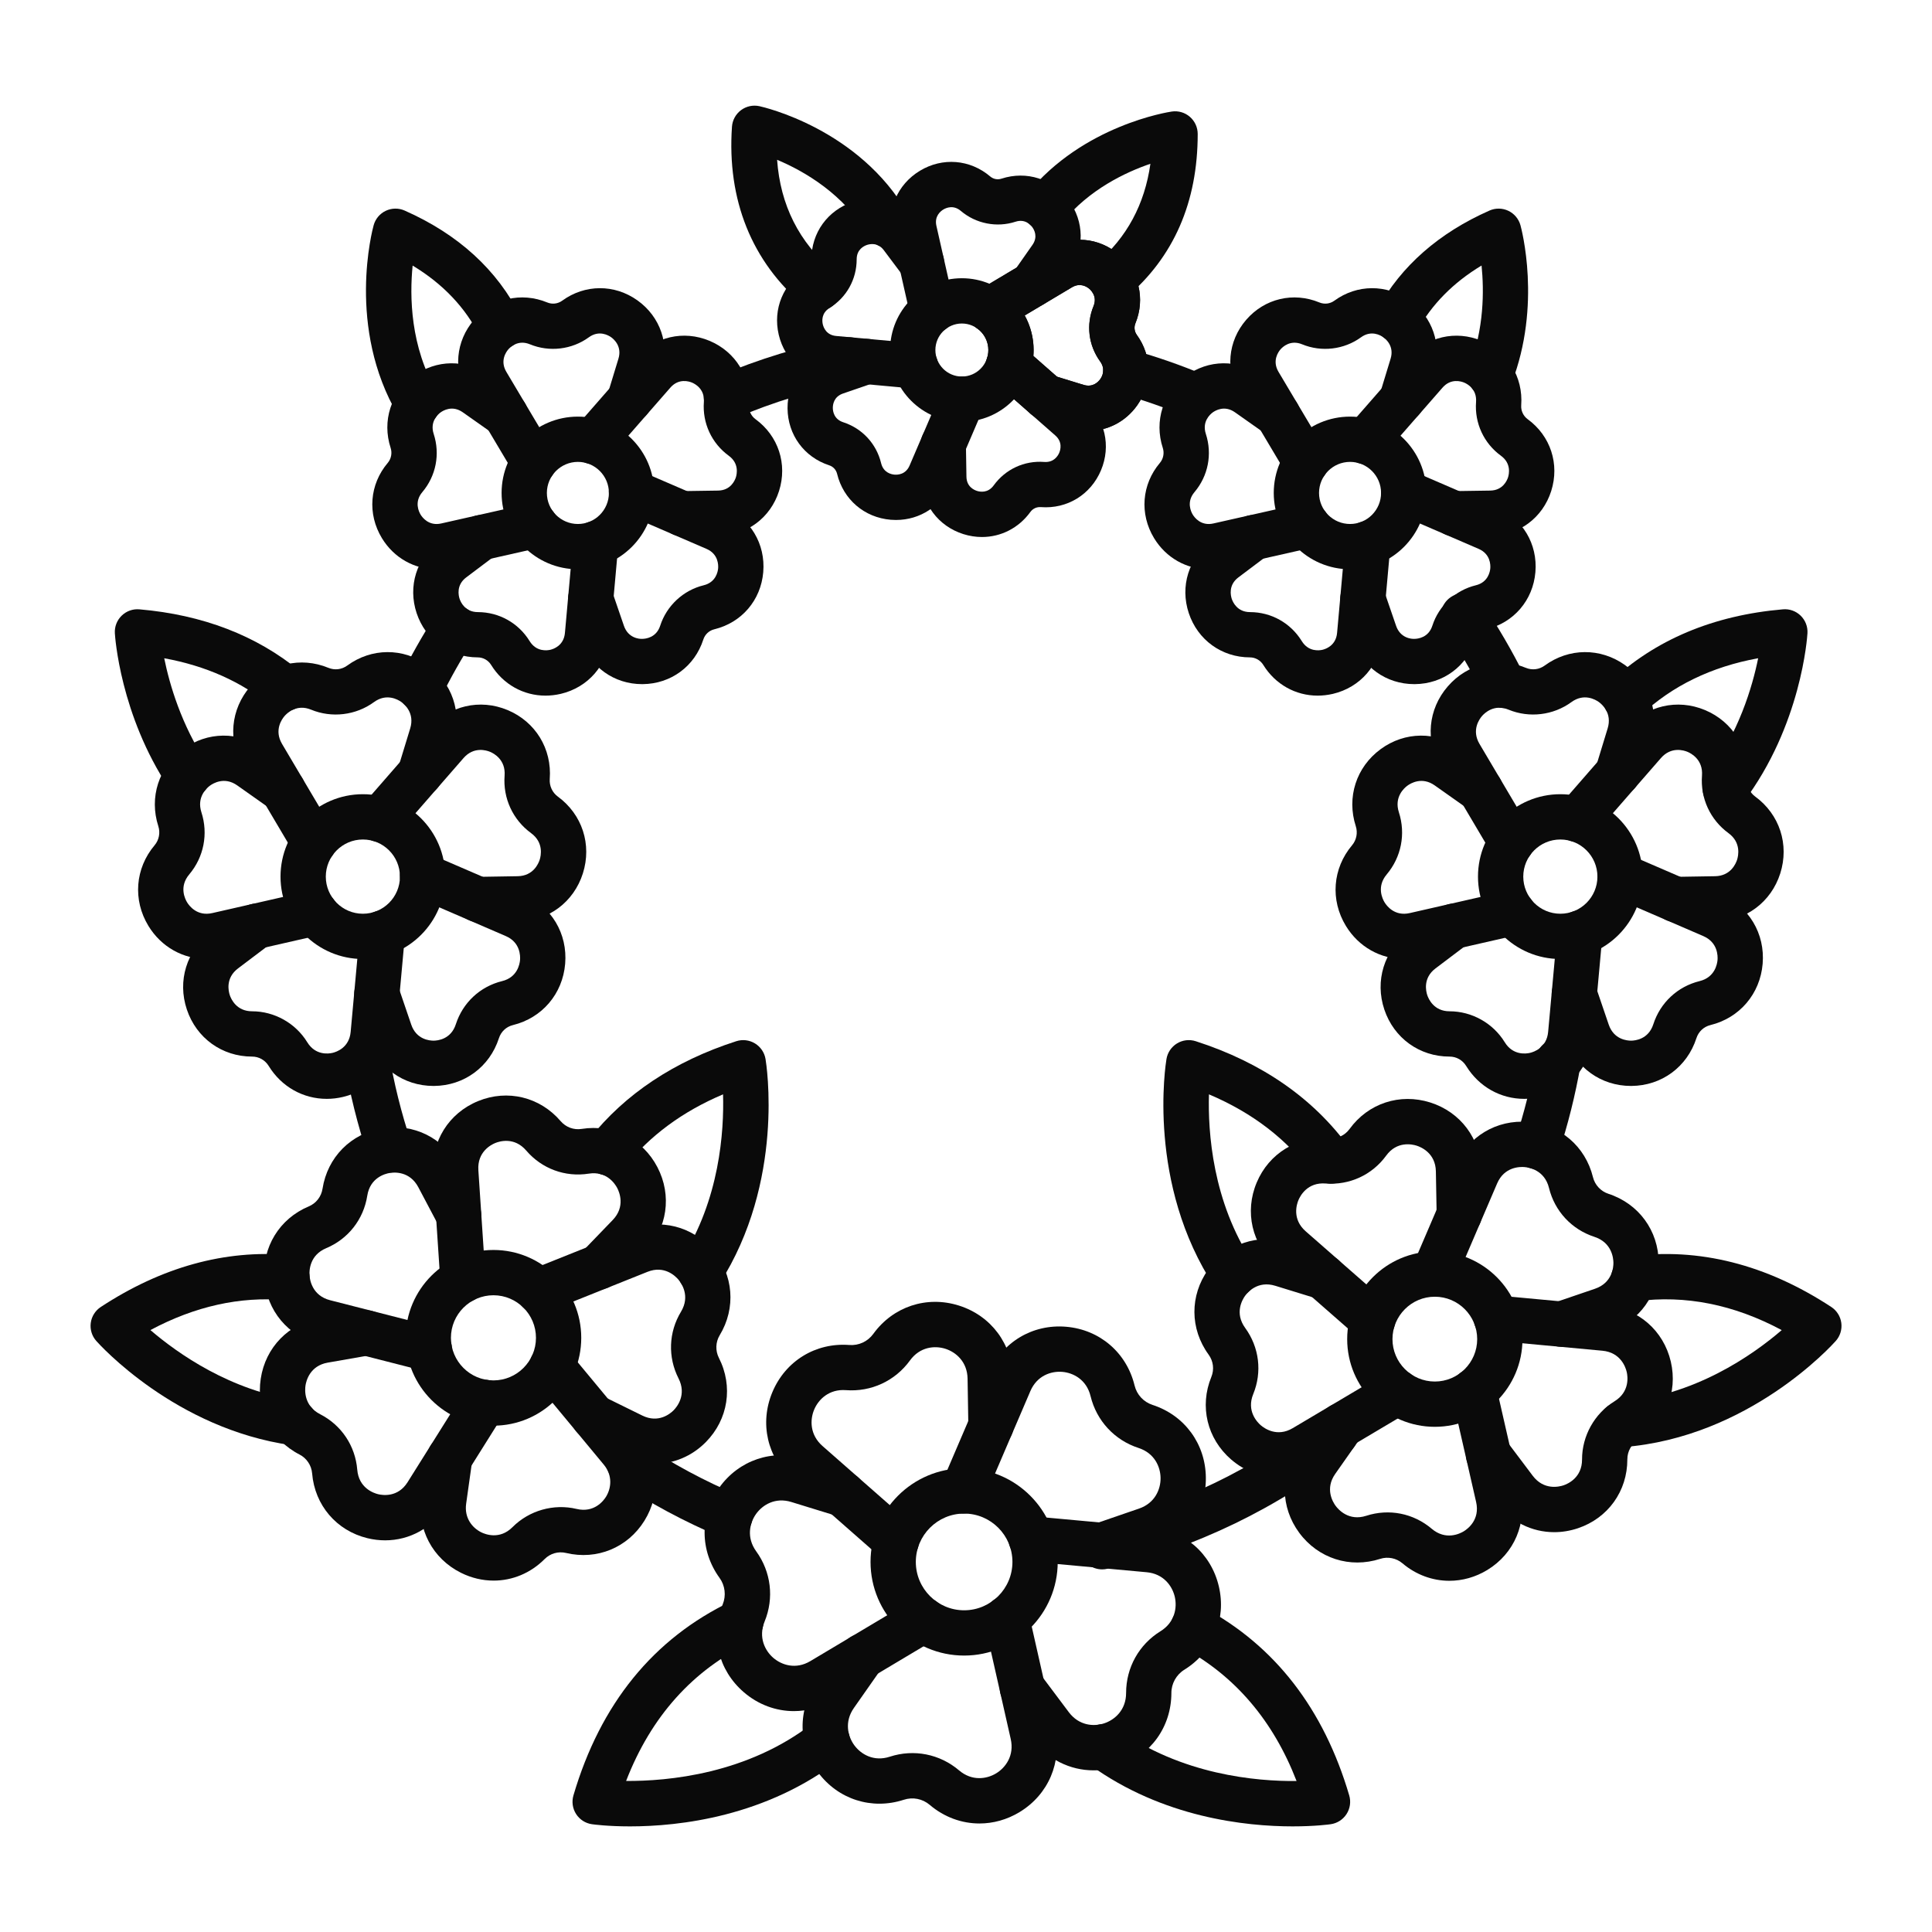 <?xml version="1.0" encoding="UTF-8"?>
<svg width="1200pt" height="1200pt" version="1.1" viewBox="0 0 1200 1200" xmlns="http://www.w3.org/2000/svg">
 <g fill="#0a0a0a">
  <path d="m684.55 974.77c-6.371 0-12.141-4.356-13.672-10.824-1.789-7.559 2.887-15.133 10.445-16.926 51.148-12.113 98.137-34.855 139.66-67.59 6.098-4.805 14.941-3.762 19.75 2.336 4.809 6.102 3.762 14.941-2.34 19.75-44.766 35.289-95.434 59.809-150.59 72.875-1.09 0.258-2.18 0.379-3.254 0.379z"/>
  <path d="m954.62 726.19c-1.457 0-2.938-0.23-4.394-0.711-7.379-2.426-11.391-10.375-8.965-17.75 5.453-16.582 9.742-33.73 12.742-50.957 1.332-7.652 8.605-12.777 16.266-11.441 7.652 1.332 12.773 8.617 11.441 16.266-3.231 18.57-7.856 37.047-13.73 54.922-1.949 5.918-7.449 9.672-13.359 9.672z"/>
  <path d="m934.16 439.79c-5.172 0-10.145-2.863-12.602-7.801-7.117-14.312-15.273-28.301-24.242-41.578-4.344-6.438-2.652-15.18 3.781-19.523 6.434-4.344 15.18-2.656 19.527 3.781 9.664 14.305 18.449 29.375 26.117 44.797 3.457 6.957 0.625 15.395-6.332 18.852-2.012 0.996-4.148 1.473-6.25 1.473z"/>
  <path d="m742.89 260.06c-1.816 0-3.664-0.355-5.441-1.105-13.637-5.727-27.762-10.656-41.984-14.645-7.477-2.102-11.84-9.859-9.742-17.336 2.098-7.473 9.863-11.832 17.336-9.742 15.336 4.305 30.57 9.617 45.277 15.797 7.16 3.008 10.527 11.25 7.519 18.41-2.258 5.383-7.473 8.621-12.965 8.621z"/>
  <path d="m451.23 260.86c-5.465 0-10.66-3.203-12.941-8.547-3.051-7.144 0.273-15.406 7.414-18.453 25.402-10.84 52.035-18.961 79.168-24.137 7.617-1.441 14.992 3.547 16.449 11.18 1.457 7.629-3.547 14.992-11.18 16.449-25.152 4.797-49.848 12.328-73.395 22.379-1.805 0.766-3.676 1.129-5.516 1.129z"/>
  <path d="m260.95 441.61c-2.078 0-4.191-0.461-6.184-1.438-6.973-3.418-9.852-11.844-6.434-18.816 6.559-13.375 13.977-26.523 22.047-39.09 4.195-6.535 12.895-8.434 19.434-4.234 6.535 4.199 8.43 12.898 4.234 19.434-7.488 11.664-14.371 23.867-20.457 36.277-2.449 4.981-7.445 7.867-12.641 7.867z"/>
  <path d="m242.09 728.31c-5.875 0-11.359-3.715-13.332-9.594-6.625-19.746-11.699-40.195-15.086-60.789-1.262-7.664 3.934-14.895 11.594-16.156 7.668-1.25 14.898 3.934 16.156 11.598 3.141 19.105 7.848 38.078 13.996 56.398 2.469 7.363-1.496 15.336-8.859 17.809-1.477 0.5-2.984 0.734-4.469 0.734z"/>
  <path d="m453.34 955.86c-1.812 0-3.66-0.355-5.434-1.098-22.691-9.52-44.598-21.285-65.125-34.965-6.461-4.309-8.207-13.039-3.902-19.5 4.309-6.461 13.039-8.211 19.504-3.898 19.039 12.688 39.359 23.598 60.402 32.43 7.164 3.004 10.531 11.246 7.527 18.406-2.258 5.383-7.477 8.625-12.973 8.625z"/>
  <path d="m597.43 262c-24.578 0-44.57-20.004-44.57-44.594s19.996-44.594 44.57-44.594c24.578 0 44.57 20.004 44.57 44.594s-19.996 44.594-44.57 44.594zm0-61.062c-9.066 0-16.445 7.387-16.445 16.469 0 9.078 7.379 16.469 16.445 16.469 9.066 0 16.445-7.387 16.445-16.469 0-9.078-7.375-16.469-16.445-16.469z"/>
  <path d="m579.11 207.09c-6.426 0-12.227-4.434-13.703-10.965l-11.223-49.641c-3.625-16.039 3.113-31.902 17.172-40.41 14.031-8.488 31.168-7.109 43.66 3.512 1.953 1.664 4.574 2.188 7.008 1.387 15.594-5.074 31.965 0.164 41.723 13.344 9.777 13.215 10.004 30.449 0.57 43.91l-11.645 16.621c-4.457 6.359-13.227 7.902-19.586 3.445s-7.902-13.227-3.445-19.586l11.645-16.621c3.523-5.027 1.074-9.395-0.145-11.035-1.203-1.633-4.633-5.219-10.402-3.336-11.617 3.789-24.617 1.219-33.934-6.699-4.629-3.934-9.152-1.926-10.883-0.879-1.746 1.059-5.656 4.156-4.301 10.148l11.223 49.641c1.715 7.574-3.039 15.102-10.613 16.82-1.051 0.234-2.094 0.344-3.121 0.344z"/>
  <path d="m568.61 241.38c-0.43 0-0.863-0.02-1.305-0.059l-50.551-4.641c-16.328-1.5-29.305-12.793-33.066-28.766-3.766-15.996 2.824-31.914 16.789-40.551 2.16-1.336 3.5-3.75 3.5-6.301-0.004-16.441 10.062-30.418 25.645-35.617 15.559-5.188 31.977-0.055 41.824 13.07l12.176 16.234c4.66 6.215 3.402 15.027-2.812 19.688-6.211 4.66-15.027 3.402-19.688-2.809l-12.176-16.234c-3.652-4.871-8.508-3.906-10.43-3.269-1.93 0.641-6.418 2.801-6.418 8.934 0 12.406-6.293 23.703-16.832 30.223-5.199 3.215-4.672 8.195-4.203 10.184 0.465 1.984 2.207 6.652 8.262 7.207l50.551 4.641c7.734 0.711 13.426 7.555 12.719 15.289-0.668 7.301-6.801 12.777-13.984 12.777z"/>
  <path d="m508.33 193.05c-3.195 0-6.402-1.082-9.039-3.297-32.363-27.195-47.805-65.594-44.652-111.04 0.285-4.074 2.324-7.824 5.594-10.277 3.266-2.453 7.441-3.359 11.43-2.492 2.516 0.547 61.988 14.035 92.27 66.93 3.859 6.742 1.52 15.332-5.219 19.191-6.738 3.856-15.332 1.523-19.191-5.219-15.043-26.277-40.141-40.578-56.852-47.609 2 28.121 13.637 51.273 34.719 68.992 5.945 4.996 6.715 13.867 1.719 19.812-2.785 3.309-6.769 5.012-10.777 5.012z"/>
  <path d="m556.54 322.97c-1.086 0-2.184-0.043-3.289-0.137-16.355-1.363-29.434-12.562-33.316-28.531-0.609-2.512-2.434-4.484-4.879-5.281-15.598-5.074-25.766-18.969-25.898-35.395s9.805-30.48 25.324-35.809l19.172-6.59c7.352-2.519 15.344 1.387 17.867 8.734 2.523 7.344-1.387 15.344-8.73 17.867l-19.172 6.59c-5.769 1.98-6.356 6.941-6.336 8.98 0.016 2.043 0.684 6.988 6.481 8.875 11.789 3.84 20.574 13.332 23.504 25.383 1.445 5.945 6.301 6.981 8.324 7.148 2.008 0.168 6.973-0.047 9.379-5.656l18.547-43.285c0.977-6.606 6.551-11.719 13.371-11.977 0.359-0.02 0.703-0.031 1.051-0.035 4.688 0 9.074 2.34 11.688 6.242 2.644 3.957 3.113 8.98 1.238 13.355l-20.043 46.773c-6.035 14.082-19.266 22.746-34.281 22.746z"/>
  <path d="m609.93 333.55c-3.82 0-7.707-0.59-11.559-1.801-15.664-4.941-25.953-18.758-26.219-35.199l-0.328-20.305c-0.125-7.766 6.066-14.164 13.832-14.289 7.809-0.133 14.16 6.07 14.289 13.832l0.328 20.305c0.098 6.133 4.621 8.219 6.559 8.828 1.93 0.609 6.801 1.492 10.375-3.438 7.281-10.047 19.012-15.492 31.379-14.555 6.047 0.445 8.547-3.848 9.332-5.719 0.793-1.883 2.141-6.707-2.465-10.75l-38.152-33.508c-5.836-5.125-6.41-14.012-1.285-19.844 5.125-5.836 14.008-6.414 19.848-1.285l38.152 33.508c12.344 10.84 16.203 27.633 9.828 42.785-6.359 15.125-21.02 24.125-37.379 22.859-2.555-0.18-4.981 0.934-6.488 3.016-7.262 10.023-18.336 15.559-30.047 15.559z"/>
  <path d="m676.04 267.64c-3.734 0-7.539-0.559-11.305-1.719l-19.375-5.961c-1.898-0.582-3.652-1.562-5.144-2.875l-17.145-15.059c-0.723-0.148-1.441-0.359-2.152-0.633-7.25-2.769-10.891-10.887-8.129-18.137 0 0 0.004-0.02 0.008-0.027v-0.004c0.004-0.012 0.008-0.02 0.012-0.031 0.703-1.848 1.059-3.793 1.059-5.785 0-5.348-2.629-10.387-7.035-13.48-3.898-2.738-6.144-7.269-5.969-12.031 0.18-4.762 2.758-9.109 6.848-11.551l43.637-26.023c14.082-8.398 31.203-6.91 43.633 3.789 12.457 10.727 16.477 27.488 10.242 42.707-0.969 2.359-0.637 5.106 0.859 7.168 9.652 13.309 9.707 30.543 0.145 43.914-7.246 10.129-18.387 15.738-30.188 15.738zm-19.531-33.676 16.496 5.078c5.797 1.781 9.168-1.855 10.348-3.504 1.188-1.664 3.566-6.07-0.035-11.035v-0.004c-7.277-10.035-8.816-22.871-4.117-34.344 2.328-5.688-1.02-9.402-2.57-10.73-1.531-1.32-5.66-4.059-10.871-0.945l-29.293 17.469c3.57 6.496 5.523 13.859 5.523 21.465 0 1.227-0.051 2.453-0.148 3.672z"/>
  <path d="m676.04 267.64c-3.734 0-7.539-0.559-11.305-1.719l-19.375-5.961c-7.422-2.285-11.586-10.152-9.305-17.574 2.285-7.422 10.156-11.586 17.578-9.305l19.375 5.961c5.797 1.781 9.168-1.855 10.348-3.504 1.188-1.664 3.566-6.07-0.035-11.035-7.277-10.035-8.816-22.875-4.117-34.344 2.328-5.688-1.02-9.402-2.57-10.73-1.531-1.32-5.66-4.059-10.871-0.945l-43.641 26.02c-6.672 3.973-15.301 1.797-19.281-4.875s-1.797-15.301 4.875-19.281l43.637-26.023c14.082-8.398 31.203-6.91 43.633 3.789 12.457 10.727 16.477 27.488 10.242 42.707-0.969 2.359-0.637 5.109 0.859 7.172 9.652 13.305 9.707 30.543 0.145 43.914-7.25 10.125-18.391 15.734-30.191 15.734z"/>
  <path d="m690.41 188.11c-3.988 0-7.953-1.688-10.734-4.969-5.023-5.926-4.289-14.797 1.637-19.82 18.535-15.711 29.668-36.379 33.227-61.598-15.395 5.254-37.953 15.887-54.543 36.211-4.914 6.019-13.77 6.91-19.785 2-6.016-4.914-6.914-13.77-2-19.785 34.59-42.379 87.379-50.543 89.605-50.871 4.047-0.605 8.141 0.602 11.23 3.273 3.09 2.668 4.867 6.551 4.871 10.637 0.012 42.414-14.934 76.594-44.422 101.59-2.644 2.242-5.875 3.336-9.086 3.336z"/>
  <path d="m358.94 353.59c-26.129 0-47.391-21.27-47.391-47.414 0-26.141 21.262-47.41 47.391-47.41s47.391 21.27 47.391 47.41c0 26.145-21.262 47.414-47.391 47.414zm0-66.703c-10.625 0-19.266 8.652-19.266 19.285 0 10.637 8.645 19.289 19.266 19.289s19.266-8.652 19.266-19.289-8.645-19.285-19.266-19.285z"/>
  <path d="m271.15 353.59c-13.762 0-26.488-7.059-33.953-19.363-9.102-15.008-7.68-33.344 3.633-46.715 2.148-2.539 2.84-6.102 1.801-9.289-5.441-16.715 0.156-34.238 14.262-44.648 14.074-10.398 32.43-10.578 46.758-0.477l18.395 12.965c6.348 4.473 7.867 13.246 3.394 19.594s-13.246 7.867-19.598 3.394l-18.395-12.965c-6.496-4.582-12.246-1.07-13.855 0.117-1.617 1.195-6.703 5.684-4.223 13.312 4.094 12.57 1.449 26.09-7.07 36.164-5.148 6.09-2.113 12.227-1.059 13.961 1.051 1.73 5.078 7.242 12.816 5.492l55.297-12.477c7.586-1.715 15.102 3.047 16.812 10.621 1.707 7.574-3.047 15.102-10.625 16.812l-55.297 12.477c-3.047 0.691-6.094 1.023-9.094 1.023z"/>
  <path d="m338.81 432.07c-13.645 0.004-26.289-6.945-33.793-19.117-1.762-2.859-4.926-4.637-8.254-4.641-17.516-0.027-32.422-10.801-37.977-27.453-5.547-16.633-0.102-34.172 13.867-44.691l17.926-13.496c6.203-4.668 15.02-3.426 19.691 2.781 4.672 6.207 3.426 15.02-2.777 19.691l-17.926 13.496c-6.336 4.769-4.742 11.402-4.102 13.324 0.641 1.926 3.359 8.215 11.336 8.227 13.191 0.02 25.215 6.75 32.152 18.004 4.211 6.828 10.926 5.852 12.883 5.394 1.945-0.457 8.34-2.57 9.051-10.484l5.094-56.746c0.695-7.734 7.523-13.453 15.266-12.746 7.734 0.695 13.445 7.527 12.746 15.266l-5.094 56.746c-1.566 17.457-13.586 31.328-30.613 35.344-3.176 0.734-6.352 1.102-9.477 1.102z"/>
  <path d="m398.82 424.93c-17.379 0-32.227-10.609-37.895-27.117l-7.316-21.305c-2.523-7.344 1.387-15.344 8.734-17.867 7.348-2.516 15.344 1.387 17.867 8.734l7.316 21.305c2.613 7.613 9.426 8.258 11.434 8.125 1.992-0.02 8.688-0.664 11.113-8.195 4-12.402 14.34-22.012 26.988-25.082 7.664-1.859 8.812-8.523 8.984-10.52 0.172-2.031 0.16-8.902-7.223-12.086l-52.172-22.527c-7.129-3.078-10.414-11.355-7.336-18.484 3.078-7.133 11.359-10.406 18.484-7.34l52.172 22.527c16.125 6.965 25.586 22.777 24.098 40.289-1.48 17.434-13.406 31.355-30.375 35.473-3.258 0.789-5.82 3.172-6.852 6.383-5.371 16.656-20.137 27.523-37.621 27.688h-0.402z"/>
  <path d="m423.75 333.16c-7.672 0-13.945-6.16-14.059-13.855-0.113-7.766 6.09-14.152 13.855-14.266l22.449-0.328c7.879-0.117 10.465-6.336 11.07-8.242 0.617-1.938 2.121-8.633-4.391-13.379-10.664-7.773-16.457-20.277-15.484-33.441 0.594-8.039-5.484-11.223-7.363-12.008-1.844-0.77-8.266-2.828-13.445 3.109l-37.344 42.73c-5.113 5.844-13.996 6.449-19.844 1.332-5.848-5.113-6.445-13.996-1.336-19.844l37.344-42.73c11.492-13.152 29.34-17.297 45.473-10.555 16.215 6.781 25.859 22.488 24.566 40.023-0.246 3.352 1.285 6.664 4.004 8.645 14.211 10.359 19.953 27.875 14.629 44.629-5.293 16.66-20 27.59-37.465 27.844l-22.449 0.328c-0.07 0.008-0.141 0.008-0.211 0.008z"/>
  <path d="m331.58 301.24c-4.797 0-9.473-2.457-12.102-6.879l-29.133-48.988c-8.992-15.113-7.383-33.461 4.094-46.738 11.434-13.227 29.273-17.453 45.453-10.777 3.113 1.281 6.59 0.875 9.297-1.098 14.125-10.273 32.453-10.363 46.703-0.215 14.316 10.195 20.258 27.637 15.137 44.438l-6.559 21.508c-2.266 7.426-10.125 11.609-17.551 9.348-7.426-2.266-11.617-10.121-9.348-17.551l6.559-21.508c2.344-7.688-2.887-12.145-4.547-13.324-1.633-1.16-7.461-4.598-13.836 0.043-10.52 7.664-24.535 9.332-36.586 4.356-7.32-3.027-12.141 1.664-13.445 3.172-1.32 1.527-5.312 7.051-1.199 13.969l29.133 48.988c3.969 6.676 1.777 15.301-4.898 19.273-2.25 1.348-4.727 1.984-7.172 1.984z"/>
  <path d="m259.39 264.92c-4.812 0-9.5-2.473-12.121-6.914-32.262-54.641-15.895-115.56-15.18-118.13 1.094-3.934 3.844-7.203 7.535-8.949 3.691-1.746 7.965-1.801 11.699-0.148 33.379 14.758 57.609 36.91 72.016 65.844 3.461 6.953 0.633 15.395-6.32 18.859-6.949 3.465-15.391 0.637-18.855-6.32-8.98-18.031-23.02-32.844-41.867-44.203-1.906 19.016-1.523 50.441 15.191 78.75 3.949 6.688 1.73 15.309-4.961 19.262-2.242 1.32-4.703 1.949-7.137 1.949z"/>
  <path d="m838.54 353.59c-26.129 0-47.391-21.27-47.391-47.414 0-26.141 21.262-47.41 47.391-47.41s47.391 21.27 47.391 47.41c0.004 26.145-21.258 47.414-47.391 47.414zm0-66.703c-10.625 0-19.266 8.652-19.266 19.285 0 10.637 8.645 19.289 19.266 19.289s19.266-8.652 19.266-19.289-8.641-19.285-19.266-19.285z"/>
  <path d="m750.75 353.59c-13.762 0-26.488-7.059-33.953-19.363-9.102-15.008-7.68-33.344 3.633-46.715 2.148-2.539 2.84-6.102 1.801-9.293-5.441-16.711 0.156-34.234 14.262-44.645 14.074-10.398 32.43-10.578 46.758-0.477l18.395 12.965c6.348 4.473 7.867 13.246 3.394 19.594-4.473 6.348-13.246 7.867-19.598 3.394l-18.395-12.965c-6.496-4.578-12.246-1.066-13.855 0.117-1.617 1.195-6.703 5.684-4.223 13.309 4.094 12.57 1.449 26.094-7.07 36.168-5.148 6.09-2.113 12.227-1.059 13.961 1.051 1.73 5.074 7.242 12.816 5.492l55.297-12.477c7.582-1.715 15.102 3.047 16.812 10.621 1.707 7.574-3.047 15.102-10.625 16.812l-55.297 12.477c-3.047 0.691-6.098 1.023-9.094 1.023z"/>
  <path d="m818.41 432.07c-13.645 0.004-26.289-6.945-33.793-19.121-1.762-2.856-4.926-4.637-8.254-4.637-17.516-0.027-32.422-10.801-37.977-27.453-5.547-16.633-0.102-34.172 13.867-44.691l17.926-13.496c6.203-4.668 15.02-3.426 19.691 2.781s3.426 15.02-2.777 19.691l-17.926 13.496c-6.336 4.769-4.742 11.402-4.102 13.324 0.641 1.926 3.359 8.215 11.336 8.227 13.191 0.02 25.211 6.746 32.152 18.004 4.211 6.832 10.926 5.856 12.883 5.394 1.941-0.457 8.34-2.57 9.051-10.484l5.098-56.746c0.695-7.734 7.516-13.453 15.266-12.746 7.738 0.695 13.445 7.527 12.746 15.266l-5.098 56.746c-1.566 17.457-13.586 31.328-30.613 35.344-3.172 0.734-6.352 1.102-9.477 1.102z"/>
  <path d="m878.42 424.93c-17.379 0-32.227-10.609-37.895-27.117l-7.316-21.305c-2.523-7.344 1.387-15.344 8.734-17.867 7.344-2.516 15.344 1.387 17.867 8.734l7.316 21.305c2.613 7.613 9.422 8.258 11.434 8.125 1.992-0.02 8.688-0.664 11.113-8.195 4-12.402 14.34-22.012 26.988-25.082 7.668-1.859 8.816-8.523 8.984-10.52 0.172-2.027 0.16-8.898-7.223-12.086l-52.172-22.527c-7.129-3.078-10.414-11.355-7.336-18.484 3.078-7.133 11.359-10.406 18.484-7.34l52.172 22.527c16.125 6.965 25.586 22.777 24.094 40.289-1.48 17.434-13.406 31.355-30.375 35.473-3.254 0.789-5.816 3.172-6.852 6.383-5.371 16.656-20.137 27.523-37.621 27.688h-0.398z"/>
  <path d="m903.36 333.16c-7.672 0-13.945-6.16-14.059-13.855-0.113-7.766 6.09-14.152 13.855-14.266l22.449-0.328c7.879-0.117 10.465-6.336 11.07-8.242 0.617-1.938 2.121-8.633-4.391-13.379-10.668-7.777-16.457-20.277-15.484-33.441 0.594-8.035-5.484-11.219-7.363-12.004-1.844-0.77-8.266-2.828-13.445 3.109l-37.344 42.73c-5.113 5.844-13.996 6.449-19.844 1.332-5.848-5.113-6.445-13.996-1.336-19.844l37.344-42.73c11.492-13.152 29.34-17.297 45.473-10.555 16.215 6.781 25.859 22.488 24.566 40.023-0.246 3.352 1.285 6.664 4.004 8.645 14.211 10.359 19.953 27.875 14.629 44.629-5.293 16.66-20 27.59-37.465 27.844l-22.449 0.328c-0.074 0.004-0.145 0.004-0.211 0.004z"/>
  <path d="m811.18 301.24c-4.797 0-9.473-2.457-12.102-6.875l-29.137-48.988c-8.992-15.117-7.383-33.465 4.098-46.742 11.434-13.227 29.277-17.453 45.453-10.773 3.113 1.281 6.59 0.875 9.301-1.098 14.117-10.281 32.453-10.363 46.703-0.215 14.316 10.195 20.258 27.637 15.137 44.438l-6.559 21.508c-2.266 7.426-10.125 11.609-17.551 9.348-7.426-2.266-11.617-10.121-9.348-17.551l6.559-21.508c2.344-7.688-2.887-12.145-4.547-13.324-1.633-1.16-7.461-4.598-13.836 0.043-10.52 7.664-24.535 9.332-36.582 4.356-7.32-3.023-12.141 1.664-13.445 3.172-1.32 1.527-5.312 7.055-1.199 13.969l29.137 48.988c3.969 6.676 1.777 15.305-4.898 19.277-2.266 1.34-4.738 1.977-7.184 1.977z"/>
  <path d="m925.72 247.07c-1.695 0-3.414-0.309-5.09-0.957-7.238-2.809-10.828-10.961-8.016-18.199 9.23-23.766 9.191-47.512 7.606-62.992-17.516 10.551-30.898 24.082-39.898 40.395-3.754 6.797-12.305 9.273-19.105 5.516-6.801-3.754-9.27-12.309-5.516-19.105 14.656-26.551 38.02-47.059 69.438-60.949 3.738-1.652 8.008-1.602 11.699 0.148 3.695 1.75 6.445 5.016 7.539 8.949 0.555 2 13.367 49.531-5.539 98.215-2.164 5.57-7.484 8.98-13.117 8.98z"/>
  <path d="m225.39 595.66c-28.207 0-51.156-22.961-51.156-51.18 0-28.223 22.949-51.184 51.156-51.184s51.156 22.961 51.156 51.184c0 28.223-22.949 51.18-51.156 51.18zm0-74.234c-12.699 0-23.031 10.344-23.031 23.059 0 12.711 10.332 23.055 23.031 23.055s23.031-10.344 23.031-23.055c0-12.715-10.332-23.059-23.031-23.059z"/>
  <path d="m128.32 595.66c-14.629 0-28.168-7.484-36.133-20.562-9.785-16.07-8.277-35.738 3.848-50.109 2.731-3.238 3.613-7.762 2.305-11.809-5.793-17.922 0.25-36.707 15.395-47.844 15.031-11.062 34.594-11.25 49.844-0.48l20.301 14.336c6.344 4.481 7.856 13.254 3.375 19.598-4.481 6.344-13.258 7.856-19.598 3.375l-20.301-14.336c-7.918-5.594-14.98-1.293-16.953 0.16-2.019 1.484-8.359 7.062-5.297 16.543 4.332 13.406 1.504 27.832-7.57 38.59-6.406 7.594-2.633 15.195-1.324 17.348 1.281 2.106 6.195 8.82 15.648 6.66l60.93-13.883c7.578-1.727 15.109 3.016 16.836 10.586 1.727 7.574-3.016 15.109-10.586 16.836l-60.93 13.883c-3.289 0.742-6.566 1.109-9.789 1.109z"/>
  <path d="m202.93 682.52c-14.57 0-28.062-7.434-36.051-20.453-2.231-3.633-6.082-5.805-10.305-5.805h-0.004c-18.652 0.004-34.551-11.465-40.504-29.207-5.981-17.824-0.172-36.656 14.793-47.969l19.828-14.992c6.195-4.684 15.016-3.461 19.695 2.738 4.684 6.195 3.461 15.016-2.738 19.695l-19.828 14.992c-7.883 5.961-5.887 14.203-5.09 16.586 0.789 2.352 4.117 10.023 13.836 10.023h0.008c13.867 0 27.004 7.363 34.277 19.219 5.117 8.34 13.309 7.164 15.699 6.606 2.414-0.566 10.359-3.172 11.258-13.039l5.711-62.672c0.707-7.734 7.531-13.414 15.281-12.73 7.734 0.707 13.434 7.547 12.73 15.281l-5.711 62.676c-1.707 18.742-14.605 33.605-32.863 37.875-3.356 0.793-6.719 1.176-10.023 1.176z"/>
  <path d="m269.22 674.5c-18.555 0-34.391-11.352-40.41-29.012l-8.047-23.598c-2.504-7.352 1.422-15.344 8.773-17.844 7.352-2.504 15.344 1.422 17.848 8.773l8.047 23.598c3.176 9.32 11.477 9.969 13.926 9.957 2.465-0.02 10.742-0.812 13.77-10.188 4.336-13.434 15.086-23.453 28.758-26.805 9.492-2.324 10.914-10.621 11.121-13.109 0.207-2.496 0.191-10.949-8.82-14.84l-53.176-22.965c-6.918-0.719-12.348-6.449-12.59-13.496-0.02-0.324-0.039-0.629-0.043-0.938-0.09-4.781 2.254-9.277 6.223-11.945 3.969-2.664 9.027-3.125 13.414-1.234l57.324 24.758c17.18 7.422 27.266 24.305 25.695 43.016-1.566 18.688-14.309 33.633-32.457 38.078-4.121 1.012-7.367 4.047-8.684 8.129-5.769 17.871-21.594 29.52-40.309 29.668-0.117-0.004-0.238-0.004-0.363-0.004zm-20.805-129.99v0.008-0.008zm0-0.023v0.016-0.016z"/>
  <path d="m296.97 572.75c-7.66 0-13.93-6.144-14.055-13.832-0.125-7.766 6.066-14.164 13.832-14.289l24.801-0.402c9.719-0.156 12.922-7.891 13.672-10.258 0.762-2.394 2.621-10.668-5.352-16.496-11.363-8.301-17.512-21.648-16.457-35.715 0.742-9.91-6.695-13.82-8.992-14.777-2.262-0.945-10.133-3.457-16.531 3.887l-41.23 47.316c-5.102 5.856-13.988 6.461-19.84 1.363-5.856-5.102-6.465-13.984-1.363-19.844l41.23-47.316c12.285-14.098 31.352-18.559 48.582-11.359 17.324 7.238 27.602 24.055 26.195 42.832-0.32 4.238 1.598 8.41 5 10.895 15.148 11.07 21.262 29.797 15.574 47.719-5.664 17.84-21.371 29.562-40.023 29.867l-24.801 0.402c-0.09 0.008-0.164 0.008-0.242 0.008z"/>
  <path d="m195.04 537.27c-4.809 0-9.488-2.465-12.113-6.902l-31.941-53.973c-9.586-16.199-7.82-35.855 4.504-50.074 12.227-14.113 31.262-18.625 48.492-11.516 3.902 1.609 8.27 1.082 11.688-1.414 15.066-11.02 34.633-11.145 49.844-0.336 15.324 10.895 21.672 29.574 16.168 47.594l-7.281 23.852c-2.269 7.43-10.121 11.617-17.559 9.344-7.426-2.269-11.609-10.129-9.344-17.555l7.281-23.852c2.91-9.531-3.523-15.004-5.562-16.457-2-1.422-9.125-5.609-16.949 0.117-11.227 8.207-26.18 10.004-39.02 4.707-8.945-3.691-14.891 2.078-16.504 3.938-1.645 1.902-6.625 8.762-1.555 17.336l31.941 53.973c3.957 6.684 1.742 15.309-4.938 19.262-2.25 1.324-4.719 1.957-7.152 1.957z"/>
  <path d="m116.7 495.85c-4.547 0-9.008-2.203-11.719-6.273-30.316-45.547-33.523-94.215-33.641-96.266-0.242-4.078 1.301-8.059 4.227-10.906 2.926-2.852 6.945-4.297 11.016-3.934 39.289 3.383 72.766 16.258 99.5 38.258 5.996 4.934 6.859 13.797 1.922 19.793-4.938 5.996-13.797 6.859-19.793 1.922-18.191-14.973-40.402-24.887-66.211-29.586 3.293 16.176 10.586 41.387 26.395 65.141 4.305 6.465 2.551 15.195-3.914 19.496-2.402 1.594-5.106 2.356-7.781 2.356z"/>
  <path d="m969.16 595.66c-28.207 0-51.156-22.961-51.156-51.18 0-28.223 22.949-51.184 51.156-51.184s51.156 22.961 51.156 51.184c-0.004 28.223-22.949 51.18-51.156 51.18zm0-74.234c-12.699 0-23.031 10.344-23.031 23.059 0 12.711 10.332 23.055 23.031 23.055s23.031-10.344 23.031-23.055c0-12.715-10.336-23.059-23.031-23.059z"/>
  <path d="m872.09 595.66c-14.629 0-28.168-7.484-36.133-20.562-9.785-16.07-8.277-35.738 3.848-50.109 2.731-3.238 3.613-7.762 2.305-11.809-5.793-17.922 0.25-36.707 15.395-47.844 15.031-11.062 34.594-11.25 49.844-0.48l20.301 14.336c6.344 4.481 7.856 13.254 3.375 19.598-4.481 6.344-13.258 7.856-19.598 3.375l-20.301-14.336c-7.918-5.594-14.98-1.293-16.953 0.16-2.019 1.484-8.359 7.062-5.297 16.543 4.332 13.406 1.504 27.832-7.57 38.59-6.406 7.594-2.633 15.195-1.324 17.348 1.281 2.106 6.195 8.82 15.648 6.66l60.93-13.883c7.578-1.727 15.109 3.016 16.836 10.586 1.727 7.574-3.016 15.109-10.586 16.836l-60.93 13.883c-3.285 0.742-6.566 1.109-9.789 1.109z"/>
  <path d="m946.7 682.52c-14.57 0-28.062-7.438-36.051-20.453-2.231-3.633-6.082-5.805-10.305-5.805h-0.004c-18.652 0.004-34.551-11.465-40.504-29.207-5.981-17.824-0.172-36.656 14.793-47.969l19.832-14.992c6.195-4.684 15.012-3.461 19.699 2.738 4.684 6.195 3.457 15.016-2.738 19.695l-19.832 14.992c-7.883 5.961-5.887 14.203-5.09 16.586 0.789 2.352 4.117 10.023 13.836 10.023h0.008c13.867 0 27.004 7.363 34.277 19.219 5.117 8.34 13.309 7.164 15.699 6.606 2.414-0.566 10.359-3.172 11.258-13.039l5.711-62.676c0.707-7.731 7.531-13.414 15.281-12.73 7.734 0.707 13.434 7.547 12.73 15.285l-5.711 62.676c-1.707 18.734-14.605 33.605-32.863 37.871-3.363 0.797-6.723 1.18-10.027 1.18z"/>
  <path d="m1013 674.5c-18.555 0-34.391-11.352-40.41-29.012l-8.047-23.598c-2.504-7.352 1.422-15.344 8.773-17.844 7.352-2.504 15.344 1.422 17.848 8.773l8.047 23.598c3.176 9.32 11.48 9.969 13.926 9.957 2.465-0.02 10.742-0.812 13.77-10.188 4.336-13.434 15.086-23.453 28.758-26.805 9.492-2.324 10.91-10.621 11.121-13.109 0.207-2.496 0.191-10.949-8.82-14.84l-57.324-24.758c-7.129-3.078-10.414-11.359-7.332-18.488 3.078-7.129 11.359-10.402 18.484-7.336l57.324 24.758c17.18 7.422 27.266 24.305 25.695 43.016-1.566 18.688-14.309 33.633-32.457 38.078-4.121 1.012-7.367 4.047-8.684 8.125-5.769 17.875-21.594 29.523-40.309 29.672h-0.363z"/>
  <path d="m1040.7 572.75c-7.66 0-13.93-6.144-14.055-13.832-0.125-7.766 6.066-14.164 13.832-14.289l24.801-0.402c9.719-0.156 12.922-7.891 13.672-10.258 0.758-2.394 2.621-10.668-5.356-16.496-11.359-8.301-17.512-21.648-16.457-35.715 0.746-9.91-6.695-13.82-8.992-14.777-2.262-0.945-10.133-3.457-16.531 3.887l-41.23 47.316c-5.102 5.856-13.988 6.461-19.84 1.363-5.856-5.102-6.465-13.984-1.363-19.844l41.23-47.316c12.285-14.098 31.355-18.559 48.582-11.359 17.324 7.238 27.602 24.055 26.195 42.832-0.32 4.238 1.598 8.41 5 10.895 15.148 11.07 21.262 29.797 15.57 47.719-5.664 17.84-21.371 29.562-40.023 29.867l-24.801 0.402c-0.078 0.008-0.156 0.008-0.234 0.008z"/>
  <path d="m938.8 537.27c-4.809 0-9.488-2.465-12.113-6.902l-31.941-53.973c-9.586-16.199-7.82-35.855 4.504-50.074 12.227-14.113 31.262-18.625 48.492-11.516 3.902 1.609 8.27 1.082 11.688-1.414 15.066-11.02 34.633-11.148 49.844-0.336 15.324 10.891 21.672 29.574 16.164 47.594l-7.281 23.848c-2.266 7.426-10.121 11.617-17.555 9.344-7.426-2.269-11.609-10.129-9.344-17.555l7.281-23.852c2.91-9.531-3.523-15.004-5.562-16.457-1.996-1.422-9.121-5.609-16.949 0.117-11.227 8.207-26.18 10.004-39.02 4.707-8.945-3.691-14.891 2.078-16.504 3.938-1.645 1.902-6.625 8.762-1.555 17.336l31.941 53.973c3.957 6.684 1.742 15.309-4.938 19.262-2.25 1.328-4.719 1.961-7.152 1.961z"/>
  <path d="m1071.6 503.86c-2.949 0-5.922-0.922-8.457-2.836-6.203-4.676-7.438-13.496-2.758-19.695 19.559-25.93 28.035-54.688 31.637-72.484-28.977 5.266-53.387 17.105-72.746 35.312-5.66 5.316-14.559 5.047-19.879-0.613-5.32-5.656-5.047-14.559 0.613-19.879 27.93-26.262 64.062-41.469 107.39-45.203 4.059-0.371 8.09 1.082 11.02 3.934 2.926 2.852 4.469 6.832 4.227 10.906-0.137 2.312-3.777 57.184-39.805 104.96-2.773 3.672-6.981 5.602-11.246 5.602z"/>
  <path d="m306.49 885.51c-30.074 0-54.535-24.477-54.535-54.566 0-30.086 24.465-54.566 54.535-54.566 30.074 0 54.535 24.477 54.535 54.566 0 30.09-24.465 54.566-54.535 54.566zm0-81.004c-14.562 0-26.41 11.863-26.41 26.441s11.848 26.441 26.41 26.441 26.41-11.863 26.41-26.441-11.848-26.441-26.41-26.441z"/>
  <path d="m239.21 956.73c-3.629 0-7.312-0.438-11-1.332-19.234-4.688-32.711-20.488-34.344-40.262-0.41-4.953-3.402-9.438-7.805-11.691-17.613-9.02-27.078-27.504-24.113-47.098 2.949-19.508 17.387-34.309 36.777-37.695l26.434-4.621c7.644-1.352 14.934 3.781 16.273 11.43 1.336 7.652-3.781 14.938-11.434 16.273l-26.434 4.621c-11.117 1.941-13.379 11.359-13.812 14.199-0.434 2.871-1.059 12.641 9.125 17.855 13.188 6.754 21.793 19.621 23.016 34.414 0.945 11.445 10.168 14.566 12.977 15.25 2.769 0.676 12.266 2.133 18.277-7.438l35.828-57.09c4.129-6.578 12.805-8.562 19.387-4.438 6.578 4.129 8.562 12.809 4.438 19.387l-35.828 57.09c-8.465 13.48-22.57 21.145-37.762 21.145z"/>
  <path d="m306.6 981.74c-6.812 0-13.719-1.586-20.254-4.836-17.738-8.82-27.426-27.211-24.664-46.855l3.746-26.676c1.078-7.691 8.195-13.059 15.883-11.969 7.691 1.078 13.051 8.188 11.973 15.879l-3.746 26.676c-1.27 9.043 3.988 15.105 9.336 17.762 2.551 1.27 11.504 4.789 19.457-3.195 10.324-10.363 25.574-14.699 39.801-11.305 10.961 2.613 16.73-5.09 18.238-7.512 3.156-5.074 4.449-13-1.375-20.031l-43.035-51.902c-4.957-5.981-4.129-14.844 1.848-19.801 5.981-4.953 14.844-4.129 19.801 1.848l43.035 51.902c12.66 15.266 14.078 36.004 3.609 52.836-10.402 16.73-29.488 24.582-48.645 20.016-4.848-1.156-9.828 0.266-13.344 3.793-8.762 8.789-20.078 13.371-31.664 13.371z"/>
  <path d="m406.63 909.21c-6.758 0-13.609-1.559-20.098-4.75l-24.117-11.867c-6.969-3.43-9.84-11.855-6.41-18.824 3.43-6.969 11.859-9.836 18.824-6.41l24.121 11.867c10.129 4.988 17.445-1.246 19.449-3.273 2.031-2.059 8.254-9.566 3.043-19.812-6.723-13.227-6.156-28.691 1.516-41.371 5.934-9.801 0.266-17.789-1.609-20-1.855-2.191-8.723-9-19.188-4.809l-62.352 24.941c-7.223 2.879-15.395-0.629-18.277-7.836-2.887-7.211 0.625-15.395 7.832-18.281l62.352-24.941c18.277-7.305 38.324-2.312 51.078 12.73 12.82 15.113 14.477 35.824 4.223 52.762-2.566 4.238-2.762 9.625-0.508 14.059 8.992 17.688 5.812 38.223-8.098 52.316-8.758 8.863-20.133 13.5-31.781 13.5z"/>
  <path d="m287.54 809.23c-7.34 0-13.523-5.699-14.02-13.129l-4.481-67.379c-1.316-19.77 9.656-37.363 27.949-44.828 18.262-7.457 38.367-2.559 51.227 12.453 3.262 3.809 8.148 5.617 13.07 4.836 19.457-3.078 37.918 6.25 47.043 23.77 9.148 17.566 6.195 38.113-7.523 52.34l-18.652 19.34c-5.391 5.594-14.293 5.746-19.883 0.359-5.59-5.394-5.75-14.293-0.359-19.883l18.652-19.34c7.922-8.215 4.164-17.246 2.828-19.82-1.328-2.555-6.543-10.738-17.703-8.98-14.645 2.309-29.152-3.039-38.824-14.324-7.394-8.633-16.598-5.793-19.238-4.707-2.656 1.082-11.27 5.508-10.508 16.918l4.481 67.379c0.516 7.75-5.348 14.449-13.098 14.965-0.332 0.02-0.648 0.031-0.961 0.031z"/>
  <path d="m435.01 803.84c-2.594 0-5.219-0.719-7.566-2.219-6.543-4.184-8.453-12.883-4.269-19.422 23.836-37.258 26.586-79.43 25.926-102.48-25.184 10.66-45.59 25.727-60.805 44.93-4.82 6.086-13.668 7.113-19.754 2.289-6.086-4.824-7.109-13.668-2.289-19.754 21.992-27.75 52.625-48.098 91.051-60.473 3.887-1.25 8.129-0.754 11.621 1.371 3.488 2.125 5.887 5.66 6.559 9.688 0.512 3.07 12.133 75.891-28.617 139.58-2.676 4.191-7.219 6.484-11.855 6.484z"/>
  <path d="m266.66 851.94c-1.152 0-2.324-0.145-3.492-0.441l-65.086-16.637c-19.137-4.891-32.434-20.809-33.883-40.555-1.445-19.707 9.367-37.359 27.543-44.973 4.598-1.926 7.812-6.039 8.586-11 3.062-19.543 17.617-34.27 37.074-37.52 19.492-3.262 38.043 5.957 47.293 23.461l12.594 23.816c3.629 6.867 1.008 15.379-5.859 19.004-6.867 3.629-15.375 1.004-19.004-5.859l-12.594-23.816c-5.336-10.098-14.977-9.336-17.797-8.867-2.82 0.473-12.16 2.879-13.918 14.129-2.301 14.68-11.836 26.859-25.508 32.586-10.445 4.375-10.566 14.098-10.355 16.973 0.211 2.891 1.762 12.543 12.797 15.359l65.09 16.637c7.523 1.926 12.066 9.582 10.141 17.109-1.633 6.367-7.348 10.594-13.621 10.594z"/>
  <path d="m183.14 897.8c-0.652 0-1.312-0.047-1.977-0.141-72.273-10.164-119.41-62.57-121.38-64.797-2.707-3.055-3.953-7.141-3.41-11.184 0.543-4.047 2.816-7.66 6.231-9.898 37.836-24.805 77.137-35.68 116.84-32.281 7.738 0.66 13.477 7.469 12.816 15.207-0.66 7.738-7.449 13.469-15.207 12.816-28.02-2.394-56.082 3.867-83.629 18.613 16.914 14.504 49.762 37.785 91.66 43.68 7.691 1.082 13.047 8.191 11.969 15.883-0.988 7.023-7.012 12.102-13.906 12.102z"/>
  <path d="m891.2 886.22c-30.016 0-54.438-24.434-54.438-54.465s24.418-54.465 54.438-54.465c30.02 0 54.438 24.434 54.438 54.465-0.004 30.031-24.422 54.465-54.438 54.465zm0-80.805c-14.508 0-26.312 11.816-26.312 26.34 0 14.523 11.805 26.34 26.312 26.34 14.508 0 26.312-11.816 26.312-26.34-0.004-14.523-11.805-26.34-26.312-26.34z"/>
  <path d="m766.29 805.85c-4.562 0-9.039-2.219-11.742-6.309-42.434-64.18-30.559-138.63-30.031-141.77 0.676-4.031 3.07-7.566 6.559-9.688 3.488-2.125 7.731-2.621 11.621-1.371 41.031 13.215 73.105 35.465 95.34 66.137 4.559 6.289 3.156 15.082-3.133 19.637-6.289 4.562-15.082 3.156-19.637-3.133-15.566-21.477-37.172-38.125-64.367-49.637-0.672 23.41 2.176 66.59 27.113 104.3 4.285 6.481 2.504 15.203-3.977 19.484-2.391 1.586-5.082 2.34-7.746 2.34z"/>
  <path d="m900.21 981.86c-10.375 0-20.652-3.676-29.164-10.891-3.789-3.211-9.062-4.258-13.766-2.742-18.816 6.09-38.57-0.281-50.324-16.215-11.719-15.887-11.977-36.57-0.652-52.695l15.43-21.969c4.461-6.356 13.23-7.891 19.59-3.426 6.356 4.461 7.891 13.234 3.426 19.59l-15.43 21.969c-6.5 9.254-1.438 17.523 0.273 19.836 1.719 2.332 8.176 9.672 19.039 6.152 14.105-4.559 29.285-1.551 40.609 8.055 8.738 7.41 17.457 3.102 19.918 1.605 2.441-1.484 10.207-7.18 7.684-18.215l-15.031-65.832c-1.727-7.57 3.008-15.113 10.578-16.844 7.566-1.723 15.109 3.008 16.84 10.578l15.031 65.832c4.391 19.238-3.656 38.281-20.5 48.516-7.391 4.481-15.5 6.695-23.551 6.695z"/>
  <path d="m965.35 951.66c-13.848 0-26.996-6.418-35.816-18.133l-16.199-21.512c-4.672-6.203-3.43-15.02 2.773-19.691 6.203-4.676 15.016-3.434 19.691 2.773l16.199 21.512c6.902 9.16 16.379 6.871 19.117 5.957 2.707-0.91 11.543-4.75 11.523-16.051-0.027-14.629 7.695-28.473 20.148-36.141 9.617-5.918 8.242-15.465 7.59-18.25-0.66-2.82-3.695-12.102-15.109-13.164l-67.203-6.258c-7.734-0.723-13.418-7.574-12.699-15.309 0.719-7.731 7.566-13.41 15.305-12.699l67.203 6.258c19.727 1.836 35.387 15.484 39.895 34.773 4.484 19.195-3.461 38.27-20.234 48.594-4.246 2.613-6.777 7.152-6.766 12.141 0.035 19.711-12.02 36.496-30.707 42.766-4.883 1.637-9.84 2.434-14.711 2.434z"/>
  <path d="m969.78 836.52c-5.852 0-11.312-3.68-13.309-9.527-2.508-7.352 1.418-15.344 8.77-17.848l25.438-8.676c10.695-3.648 11.465-13.25 11.445-16.105-0.02-2.887-0.93-12.594-11.836-16.145-14.109-4.602-24.641-15.941-28.172-30.336-2.727-11.117-12.359-12.758-15.25-12.996-2.867-0.242-12.527-0.195-16.977 10.184l-26.512 61.859c-3.059 7.141-11.328 10.445-18.465 7.387-7.141-3.059-10.445-11.324-7.387-18.465l26.512-61.859c7.758-18.105 25.48-28.75 45.137-27.137 19.738 1.625 35.539 15.102 40.254 34.328 1.18 4.809 4.848 8.754 9.57 10.297 18.848 6.137 31.109 22.898 31.246 42.695 0.137 19.707-11.832 36.555-30.488 42.918l-25.438 8.676c-1.504 0.508-3.035 0.75-4.539 0.75z"/>
  <path d="m852.59 833.98c-3.289 0-6.594-1.145-9.262-3.484l-50.852-44.539c-14.898-13.047-19.574-33.254-11.914-51.469 7.644-18.18 25.324-28.934 45.016-27.434 4.996 0.387 9.73-1.793 12.664-5.828 11.582-15.945 31.227-22.414 50.066-16.473 18.883 5.949 31.309 22.566 31.66 42.336l0.477 26.875c0.137 7.766-6.043 14.172-13.812 14.309-7.801 0.168-14.172-6.043-14.309-13.812l-0.477-26.875c-0.203-11.41-9.23-15.137-11.992-16.008-2.746-0.863-12.207-2.977-18.863 6.18-8.715 11.996-22.773 18.488-37.574 17.34-11.344-0.918-15.824 7.66-16.93 10.297-1.113 2.648-4.082 11.875 4.519 19.406l50.852 44.539c5.844 5.117 6.43 14.004 1.316 19.844-2.781 3.172-6.676 4.797-10.586 4.797z"/>
  <path d="m794.16 917.68c-10.508 0-20.902-3.766-29.453-11.145-14.961-12.914-19.801-33.051-12.324-51.297 1.895-4.621 1.258-9.805-1.699-13.867-11.645-15.988-11.758-36.699-0.285-52.766 11.477-16.07 31.105-22.695 50.012-16.852l25.73 7.93c7.422 2.289 11.586 10.16 9.297 17.582s-10.156 11.586-17.582 9.297l-25.734-7.93c-10.895-3.367-17.176 3.992-18.84 6.32-1.664 2.332-6.578 10.656 0.133 19.867 8.746 12.008 10.609 27.367 4.988 41.082-4.297 10.496 2.492 17.457 4.672 19.344 2.188 1.891 10.098 7.609 19.879 1.797l57.863-34.34c6.684-3.957 15.309-1.762 19.27 4.918 3.965 6.68 1.762 15.309-4.914 19.273l-57.863 34.34c-7.277 4.316-15.246 6.445-23.148 6.445z"/>
  <path d="m1006.8 898.89c-7.281 0-13.445-5.617-14.008-12.996-0.59-7.746 5.211-14.5 12.957-15.09 46.539-3.539 82.855-29.117 100.91-44.652-29.676-15.898-59.922-21.93-90.141-17.922-7.695 1-14.77-4.398-15.789-12.094-1.02-7.699 4.394-14.77 12.098-15.789 42.324-5.606 84.25 4.965 124.61 31.43 3.414 2.238 5.688 5.852 6.231 9.898 0.539 4.047-0.703 8.129-3.41 11.184-2.168 2.449-53.992 60.031-132.37 65.988-0.367 0.031-0.727 0.043-1.082 0.043z"/>
  <path d="m598.84 1028.3c-32.055 0-58.133-26.09-58.133-58.16 0-32.07 26.078-58.164 58.133-58.164 32.055 0 58.129 26.094 58.129 58.164 0.004 32.066-26.074 58.16-58.129 58.16zm0-88.199c-16.547 0-30.008 13.473-30.008 30.039 0 16.562 13.461 30.035 30.008 30.035 16.543 0 30.004-13.473 30.004-30.035 0.004-16.566-13.457-30.039-30.004-30.039z"/>
  <path d="m608.37 1132.6c-11 0-21.883-3.898-30.887-11.551-4.492-3.816-10.508-5.004-16.105-3.184-19.906 6.488-40.832-0.207-53.301-17.047-12.5-16.887-12.789-38.914-0.73-56.121l16.824-24.008c4.457-6.359 13.227-7.902 19.586-3.449 6.359 4.457 7.902 13.227 3.445 19.586l-16.824 24.008c-6.062 8.648-3.816 17.68 0.301 23.246 4.098 5.535 12.02 10.293 21.984 7.039 14.961-4.871 31.047-1.695 43.035 8.5 7.992 6.801 17.125 5.418 23 1.855 5.914-3.578 11.406-11.078 9.074-21.383l-16.211-71.703c-1.715-7.574 3.039-15.102 10.613-16.82 7.586-1.707 15.105 3.043 16.816 10.613l16.211 71.703c4.637 20.5-3.977 40.773-21.945 51.648-7.809 4.734-16.383 7.066-24.887 7.066z"/>
  <path d="m679.3 1099.6c-14.684 0-28.617-6.82-37.941-19.258l-17.586-23.445c-4.66-6.215-3.402-15.027 2.812-19.688 6.207-4.66 15.027-3.402 19.688 2.809l17.586 23.449c6.309 8.406 15.52 9.082 22.039 6.902 6.547-2.184 13.543-8.277 13.543-18.836 0-15.738 7.981-30.066 21.348-38.336 8.961-5.539 10.457-14.715 8.875-21.453-1.582-6.719-6.996-14.242-17.445-15.199l-73.023-6.707c-7.734-0.711-13.426-7.555-12.719-15.289 0.711-7.734 7.527-13.457 15.289-12.719l73.023 6.707c20.859 1.914 37.445 16.344 42.25 36.766 4.812 20.445-3.613 40.785-21.457 51.82-4.945 3.059-8.02 8.578-8.016 14.406 0.004 21.016-12.859 38.883-32.773 45.523-5.144 1.715-10.363 2.547-15.492 2.547z"/>
  <path d="m802.98 1134.4c-29.23 0-80.664-5.434-125.83-38.082-6.297-4.547-7.707-13.34-3.16-19.633 4.551-6.297 13.34-7.711 19.633-3.16 40.082 28.965 87.008 32.949 111.7 32.699-14.551-37.598-38.332-65.441-70.867-82.918-6.84-3.676-9.41-12.203-5.734-19.043 3.672-6.84 12.195-9.414 19.043-5.734 44.105 23.688 74.473 62.934 90.266 116.64 1.152 3.918 0.543 8.145-1.668 11.574-2.211 3.43-5.805 5.738-9.848 6.312-1.07 0.156-9.879 1.34-23.527 1.34z"/>
  <path d="m684.35 973.89c-5.84 0-11.293-3.664-13.297-9.5-2.523-7.344 1.387-15.344 8.73-17.867l27.695-9.516c9.945-3.414 13.426-12.02 13.375-18.934-0.055-6.914-3.68-15.461-13.676-18.711-14.949-4.867-26.094-16.902-29.809-32.195-2.488-10.242-10.711-14.504-17.578-15.078-6.859-0.566-15.664 2.266-19.809 11.941l-27.145 63.34c-0.668 6.965-6.414 12.441-13.488 12.695-0.344 0.023-0.66 0.039-0.98 0.047-4.793 0.133-9.266-2.25-11.926-6.207-2.664-3.961-3.137-9.004-1.258-13.391l28.949-67.559c8.266-19.293 27.133-30.641 48-28.891 20.902 1.742 37.609 16.059 42.57 36.465 1.395 5.746 5.574 10.266 11.184 12.09 19.93 6.484 32.926 24.238 33.098 45.227 0.172 20.992-12.531 38.957-32.359 45.766l-27.695 9.516c-1.527 0.516-3.066 0.762-4.582 0.762zm-85.492-33.816h-0.02 0.02zm0.02 0h-0.012 0.012z"/>
  <path d="m556.71 971.2c-3.297 0-6.602-1.152-9.273-3.496l-55.109-48.402c-15.773-13.852-20.703-35.316-12.559-54.684 8.125-19.328 26.855-30.805 47.758-29.219 5.867 0.438 11.441-2.141 14.902-6.918 12.309-16.977 33.172-23.879 53.16-17.574 20.016 6.312 33.168 23.969 33.508 44.98l0.473 29.328c0.125 7.766-6.066 14.164-13.832 14.289-0.078 0.004-0.156 0.004-0.23 0.004-7.66 0-13.93-6.148-14.055-13.836l-0.473-29.328c-0.172-10.555-7.266-16.535-13.848-18.609-6.559-2.07-15.762-1.246-21.926 7.258-9.238 12.746-24.125 19.645-39.797 18.453-10.449-0.777-17.035 5.719-19.707 12.074-2.688 6.383-2.731 15.688 5.195 22.648l55.109 48.402c5.836 5.125 6.41 14.012 1.285 19.844-2.789 3.168-6.672 4.785-10.582 4.785z"/>
  <path d="m493.09 1062.8c-11.094 0-22.07-3.965-31.105-11.746-15.918-13.707-21.055-35.129-13.086-54.578 2.211-5.398 1.461-11.68-1.961-16.395-12.336-17.008-12.406-39.039-0.184-56.125 12.191-17.047 32.996-24.078 53.016-17.922l27.988 8.613c7.422 2.285 11.59 10.152 9.305 17.574s-10.156 11.598-17.574 9.305l-27.988-8.613c-10.02-3.078-17.867 1.805-21.871 7.398-4.027 5.633-6.125 14.699 0.074 23.254 9.23 12.73 11.184 29.016 5.219 43.574-4.004 9.777 0.172 18.086 5.414 22.602 5.211 4.484 13.984 7.375 22.988 2l63.035-37.594c6.664-3.981 15.301-1.797 19.281 4.875 3.977 6.672 1.797 15.301-4.875 19.281l-63.031 37.594c-7.754 4.625-16.234 6.902-24.645 6.902z"/>
  <path d="m391.26 1134.4c-13.656 0-22.473-1.188-23.574-1.34-4.043-0.574-7.637-2.879-9.848-6.312-2.211-3.43-2.82-7.66-1.668-11.574 16.719-56.867 49.656-97.414 97.883-120.51 7.004-3.359 15.402-0.395 18.758 6.606 3.356 7.004 0.395 15.402-6.609 18.758-35.863 17.176-61.809 46.109-77.312 86.152 25.715 0.172 75.43-4.152 116.26-36.098 6.113-4.785 14.957-3.707 19.742 2.41 4.785 6.117 3.707 14.957-2.41 19.742-46.367 36.281-100.79 42.168-131.22 42.168z"/>
 </g>
</svg>
